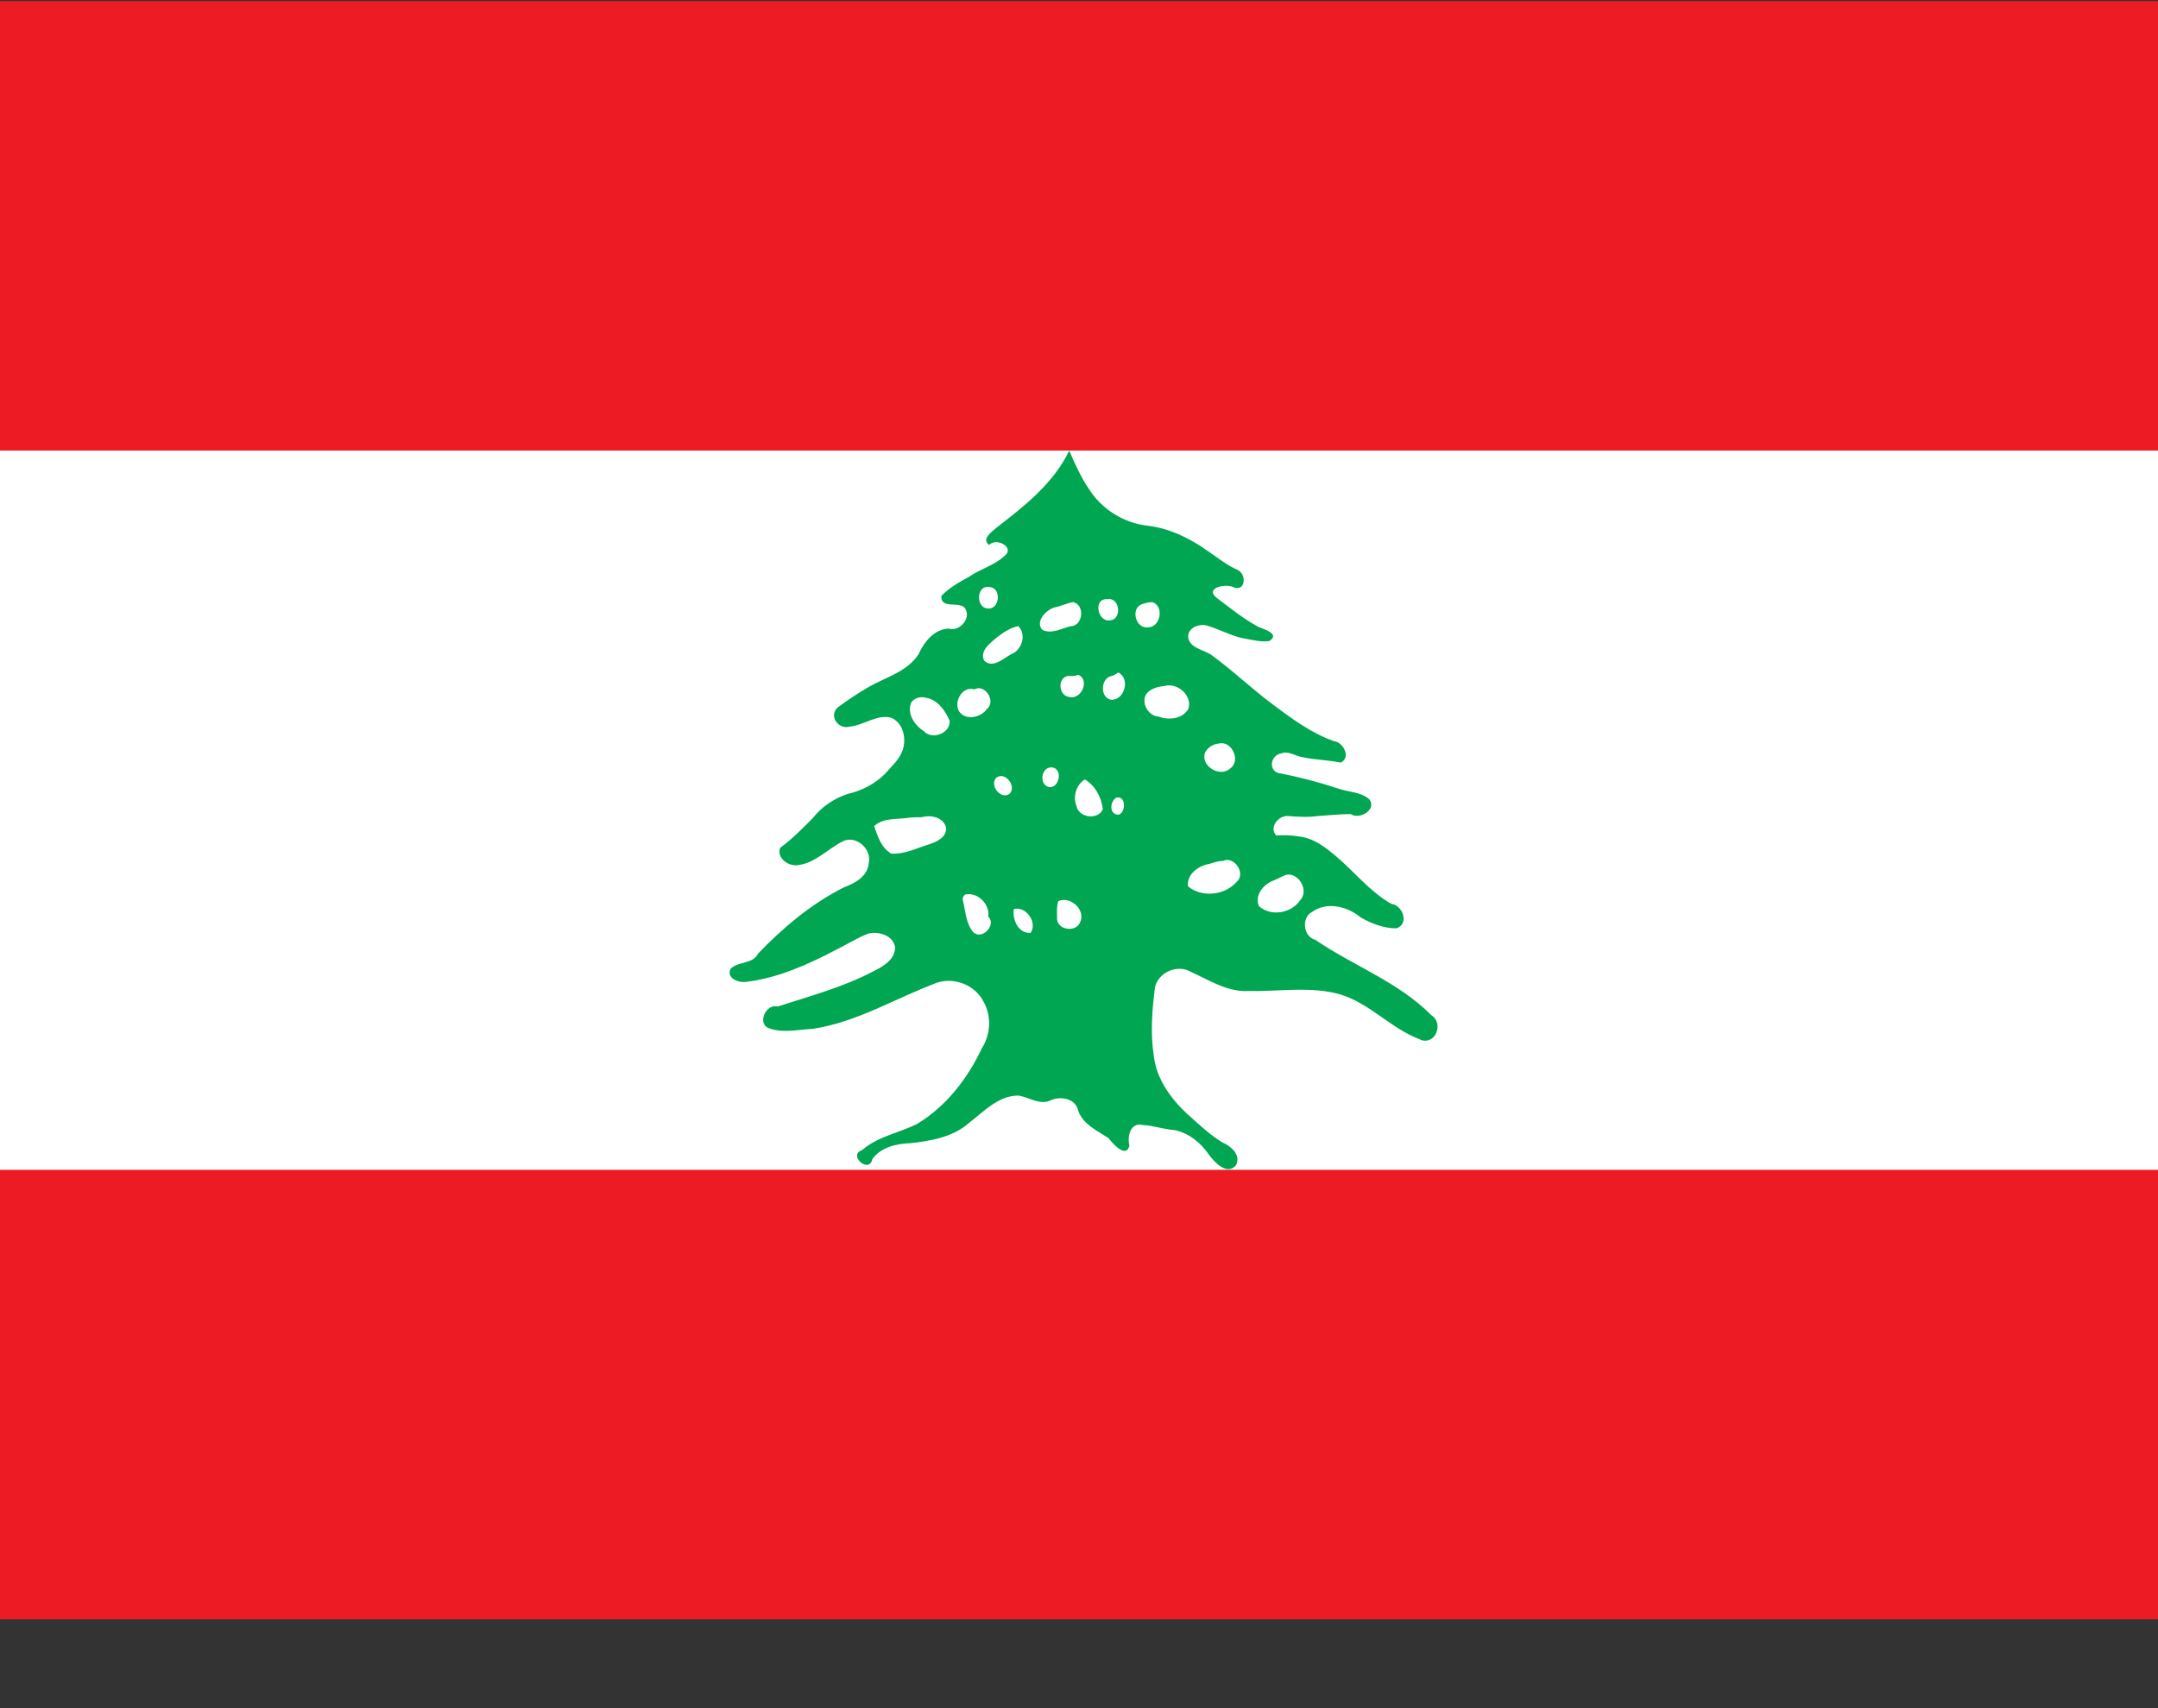 <svg width="24" height="19" viewBox="0 0 24 19" fill="none" xmlns="http://www.w3.org/2000/svg">
<rect x="0" y="0" width="24" height="19" fill="#333333" stroke="none"/>
<rect width="24" height="18" transform="translate(0 0.012)" fill="#ED1C24"/>
<path d="M0 1.012H24V17.012H0V1.012Z" fill="#ED1C24"/>
<path d="M0 5.012H24V13.012H0V5.012Z" fill="white"/>
<path d="M11.891 5.012C11.719 5.374 11.396 5.627 11.087 5.866C11.036 5.91 10.909 5.996 11.001 6.062C11.08 5.974 11.295 6.09 11.17 6.185C11.058 6.29 10.903 6.328 10.778 6.415C10.668 6.475 10.556 6.538 10.469 6.629C10.463 6.773 10.646 6.693 10.721 6.753C10.818 6.857 10.68 7.032 10.552 6.992C10.389 6.997 10.277 7.141 10.215 7.278C10.087 7.475 9.846 7.533 9.653 7.646C9.543 7.71 9.436 7.781 9.334 7.856C9.201 7.946 9.316 8.125 9.457 8.081C9.609 8.066 9.745 7.947 9.903 7.981C10.045 8.031 10.085 8.218 10.037 8.348C10.001 8.452 9.913 8.525 9.844 8.606C9.73 8.721 9.582 8.796 9.425 8.832C9.274 8.882 9.138 8.975 9.039 9.1C8.924 9.216 8.81 9.333 8.677 9.43C8.636 9.537 8.754 9.627 8.852 9.625C9.059 9.612 9.202 9.442 9.379 9.355C9.525 9.289 9.698 9.447 9.662 9.599C9.65 9.748 9.511 9.823 9.388 9.869C9.025 10.051 8.71 10.316 8.43 10.608C8.372 10.726 8.213 10.691 8.127 10.774C8.071 10.878 8.211 10.933 8.295 10.922C8.654 10.879 8.989 10.727 9.307 10.56C9.425 10.503 9.536 10.429 9.659 10.384C9.774 10.356 9.935 10.406 9.955 10.537C9.955 10.676 9.818 10.752 9.709 10.806C9.374 10.982 9.006 11.08 8.648 11.196C8.514 11.159 8.413 11.398 8.56 11.44C8.715 11.494 8.881 11.451 9.04 11.444C9.532 11.369 9.962 11.102 10.422 10.93C10.614 10.868 10.839 10.955 10.934 11.134C11.029 11.294 11.02 11.504 10.92 11.659C10.762 11.997 10.521 12.308 10.199 12.502C9.996 12.603 9.76 12.641 9.586 12.794C9.426 12.847 9.667 13.064 9.702 12.892C9.798 12.761 9.968 12.721 10.123 12.716C10.355 12.691 10.601 12.648 10.781 12.487C10.943 12.362 11.102 12.189 11.321 12.186C11.442 12.2 11.562 12.298 11.685 12.239C11.793 12.189 11.962 12.218 11.99 12.351C12.042 12.505 12.201 12.576 12.328 12.659C12.374 12.723 12.526 12.889 12.561 12.743C12.533 12.639 12.573 12.479 12.71 12.514C12.83 12.519 12.944 12.563 13.063 12.57C13.223 12.603 13.355 12.712 13.445 12.844C13.508 12.929 13.644 13.077 13.745 12.963C13.807 12.845 13.688 12.747 13.59 12.705C13.448 12.617 13.327 12.5 13.202 12.389C13.019 12.218 12.861 12 12.832 11.745C12.792 11.49 12.813 11.23 12.846 10.976C12.888 10.812 13.098 10.723 13.244 10.81C13.45 10.903 13.654 11.038 13.89 11.023C14.231 11.031 14.582 10.965 14.915 11.064C15.239 11.166 15.471 11.44 15.787 11.559C15.857 11.601 15.948 11.561 15.974 11.485C16.005 11.417 15.983 11.33 15.918 11.292C15.552 10.922 15.051 10.743 14.628 10.454C14.494 10.42 14.47 10.205 14.593 10.143C14.755 10.026 14.985 10.081 15.129 10.202C15.25 10.273 15.387 10.326 15.529 10.326C15.675 10.281 15.604 10.07 15.474 10.054C15.237 9.92 15.067 9.701 14.862 9.527C14.744 9.427 14.615 9.325 14.456 9.306C14.369 9.29 14.281 9.287 14.193 9.293C14.11 9.203 14.22 9.066 14.327 9.077C14.436 9.085 14.545 9.093 14.654 9.077C14.776 9.069 14.898 9.056 15.021 9.055C15.12 9.122 15.317 9.006 15.228 8.89C15.13 8.804 14.989 8.812 14.873 8.768C14.668 8.701 14.46 8.646 14.249 8.604C14.101 8.595 14.12 8.401 14.249 8.38C14.334 8.348 14.408 8.413 14.49 8.423C14.629 8.453 14.772 8.453 14.911 8.483C15.029 8.425 14.938 8.253 14.832 8.243C14.58 8.153 14.362 7.99 14.15 7.832C13.915 7.656 13.702 7.451 13.464 7.279C13.378 7.225 13.237 7.21 13.214 7.092C13.206 6.983 13.334 6.933 13.425 6.959C13.554 6.997 13.674 7.063 13.806 7.096C13.909 7.113 14.015 7.144 14.115 7.131C14.241 7.051 14.06 7.001 13.995 6.973C13.827 6.882 13.678 6.761 13.526 6.646C13.398 6.537 13.635 6.489 13.716 6.531C13.852 6.588 13.867 6.39 13.766 6.34C13.646 6.289 13.543 6.204 13.434 6.13C13.238 5.991 13.016 5.88 12.775 5.849C12.504 5.822 12.252 5.667 12.108 5.435C12.019 5.304 11.954 5.158 11.891 5.012V5.012ZM11.003 6.53C11.142 6.534 11.121 6.785 10.983 6.768C10.85 6.76 10.858 6.503 11.003 6.53ZM12.318 6.665C12.453 6.641 12.482 6.888 12.346 6.9C12.205 6.925 12.153 6.649 12.318 6.665ZM11.932 6.697C12.07 6.724 12.046 6.964 11.907 6.966C11.805 6.989 11.696 7.058 11.593 7.006C11.509 6.918 11.63 6.787 11.723 6.758C11.795 6.744 11.861 6.711 11.932 6.697ZM12.819 6.698C12.951 6.747 12.905 6.981 12.765 6.978C12.633 6.995 12.571 6.775 12.694 6.723C12.734 6.708 12.776 6.697 12.819 6.698V6.698ZM11.324 6.964C11.421 7.057 11.364 7.236 11.243 7.278C11.157 7.326 11.039 7.44 10.944 7.347C10.893 7.232 11.022 7.146 11.097 7.082C11.165 7.03 11.239 6.982 11.324 6.964V6.964ZM12.437 7.481C12.576 7.547 12.505 7.798 12.352 7.783C12.226 7.751 12.243 7.535 12.369 7.518C12.393 7.509 12.415 7.495 12.437 7.481ZM11.994 7.506C12.124 7.567 12.025 7.785 11.893 7.753C11.757 7.737 11.759 7.498 11.91 7.52C11.938 7.518 11.967 7.517 11.994 7.506ZM12.948 7.631C13.091 7.587 13.263 7.734 13.217 7.883C13.153 7.999 12.995 8.014 12.883 7.97C12.753 7.964 12.666 7.769 12.781 7.687C12.829 7.651 12.889 7.636 12.948 7.631V7.631ZM10.836 7.668C10.954 7.604 11.079 7.797 10.979 7.883C10.912 7.981 10.741 8.021 10.666 7.912C10.603 7.805 10.704 7.627 10.836 7.668H10.836ZM10.29 7.76C10.424 7.778 10.511 7.9 10.561 8.016C10.573 8.158 10.365 8.235 10.274 8.132C10.171 8.068 10.082 7.936 10.135 7.813C10.168 7.765 10.234 7.745 10.29 7.76H10.29ZM13.554 8.271C13.7 8.233 13.805 8.465 13.68 8.549C13.566 8.653 13.344 8.516 13.403 8.368C13.433 8.313 13.492 8.276 13.554 8.271H13.554ZM11.701 8.536C11.823 8.552 11.784 8.763 11.671 8.756C11.55 8.734 11.577 8.524 11.701 8.536ZM11.082 8.649C11.181 8.578 11.31 8.75 11.227 8.83C11.128 8.9 10.999 8.731 11.082 8.649ZM12.066 8.67C12.182 8.74 12.25 8.87 12.265 9.002C12.209 9.126 11.996 9.096 11.972 8.965C11.93 8.861 11.968 8.727 12.066 8.67L12.066 8.67ZM12.41 8.874C12.559 8.836 12.505 9.147 12.381 9.039C12.34 8.99 12.362 8.91 12.41 8.874H12.41ZM10.252 9.09C10.351 9.061 10.494 9.091 10.521 9.204C10.533 9.311 10.416 9.366 10.331 9.392C10.193 9.435 10.059 9.504 9.912 9.495C9.801 9.432 9.761 9.302 9.722 9.189C9.829 9.089 9.986 9.119 10.118 9.094C10.163 9.091 10.207 9.09 10.252 9.09V9.09ZM13.599 9.577C13.725 9.515 13.86 9.715 13.755 9.808C13.623 9.959 13.37 9.988 13.213 9.86C13.194 9.726 13.328 9.629 13.447 9.61C13.497 9.596 13.546 9.575 13.599 9.577V9.577ZM14.305 9.73C14.448 9.705 14.561 9.909 14.459 10.014C14.362 10.16 14.132 10.198 14.001 10.079C13.949 9.958 14.053 9.833 14.164 9.794C14.212 9.774 14.257 9.748 14.305 9.73V9.73ZM10.755 9.947C10.887 9.933 11.009 10.065 10.991 10.195C11.087 10.289 10.918 10.464 10.822 10.367C10.738 10.265 10.739 10.127 10.706 10.005C10.705 9.978 10.725 9.943 10.755 9.947V9.947ZM11.77 10.023C11.907 9.963 12.084 10.127 12.009 10.265C11.956 10.378 11.749 10.34 11.756 10.21C11.755 10.147 11.75 10.083 11.77 10.023V10.023ZM11.276 10.111C11.413 10.079 11.539 10.257 11.463 10.376C11.326 10.388 11.255 10.226 11.276 10.111Z" fill="#00A651"/>
</svg>
